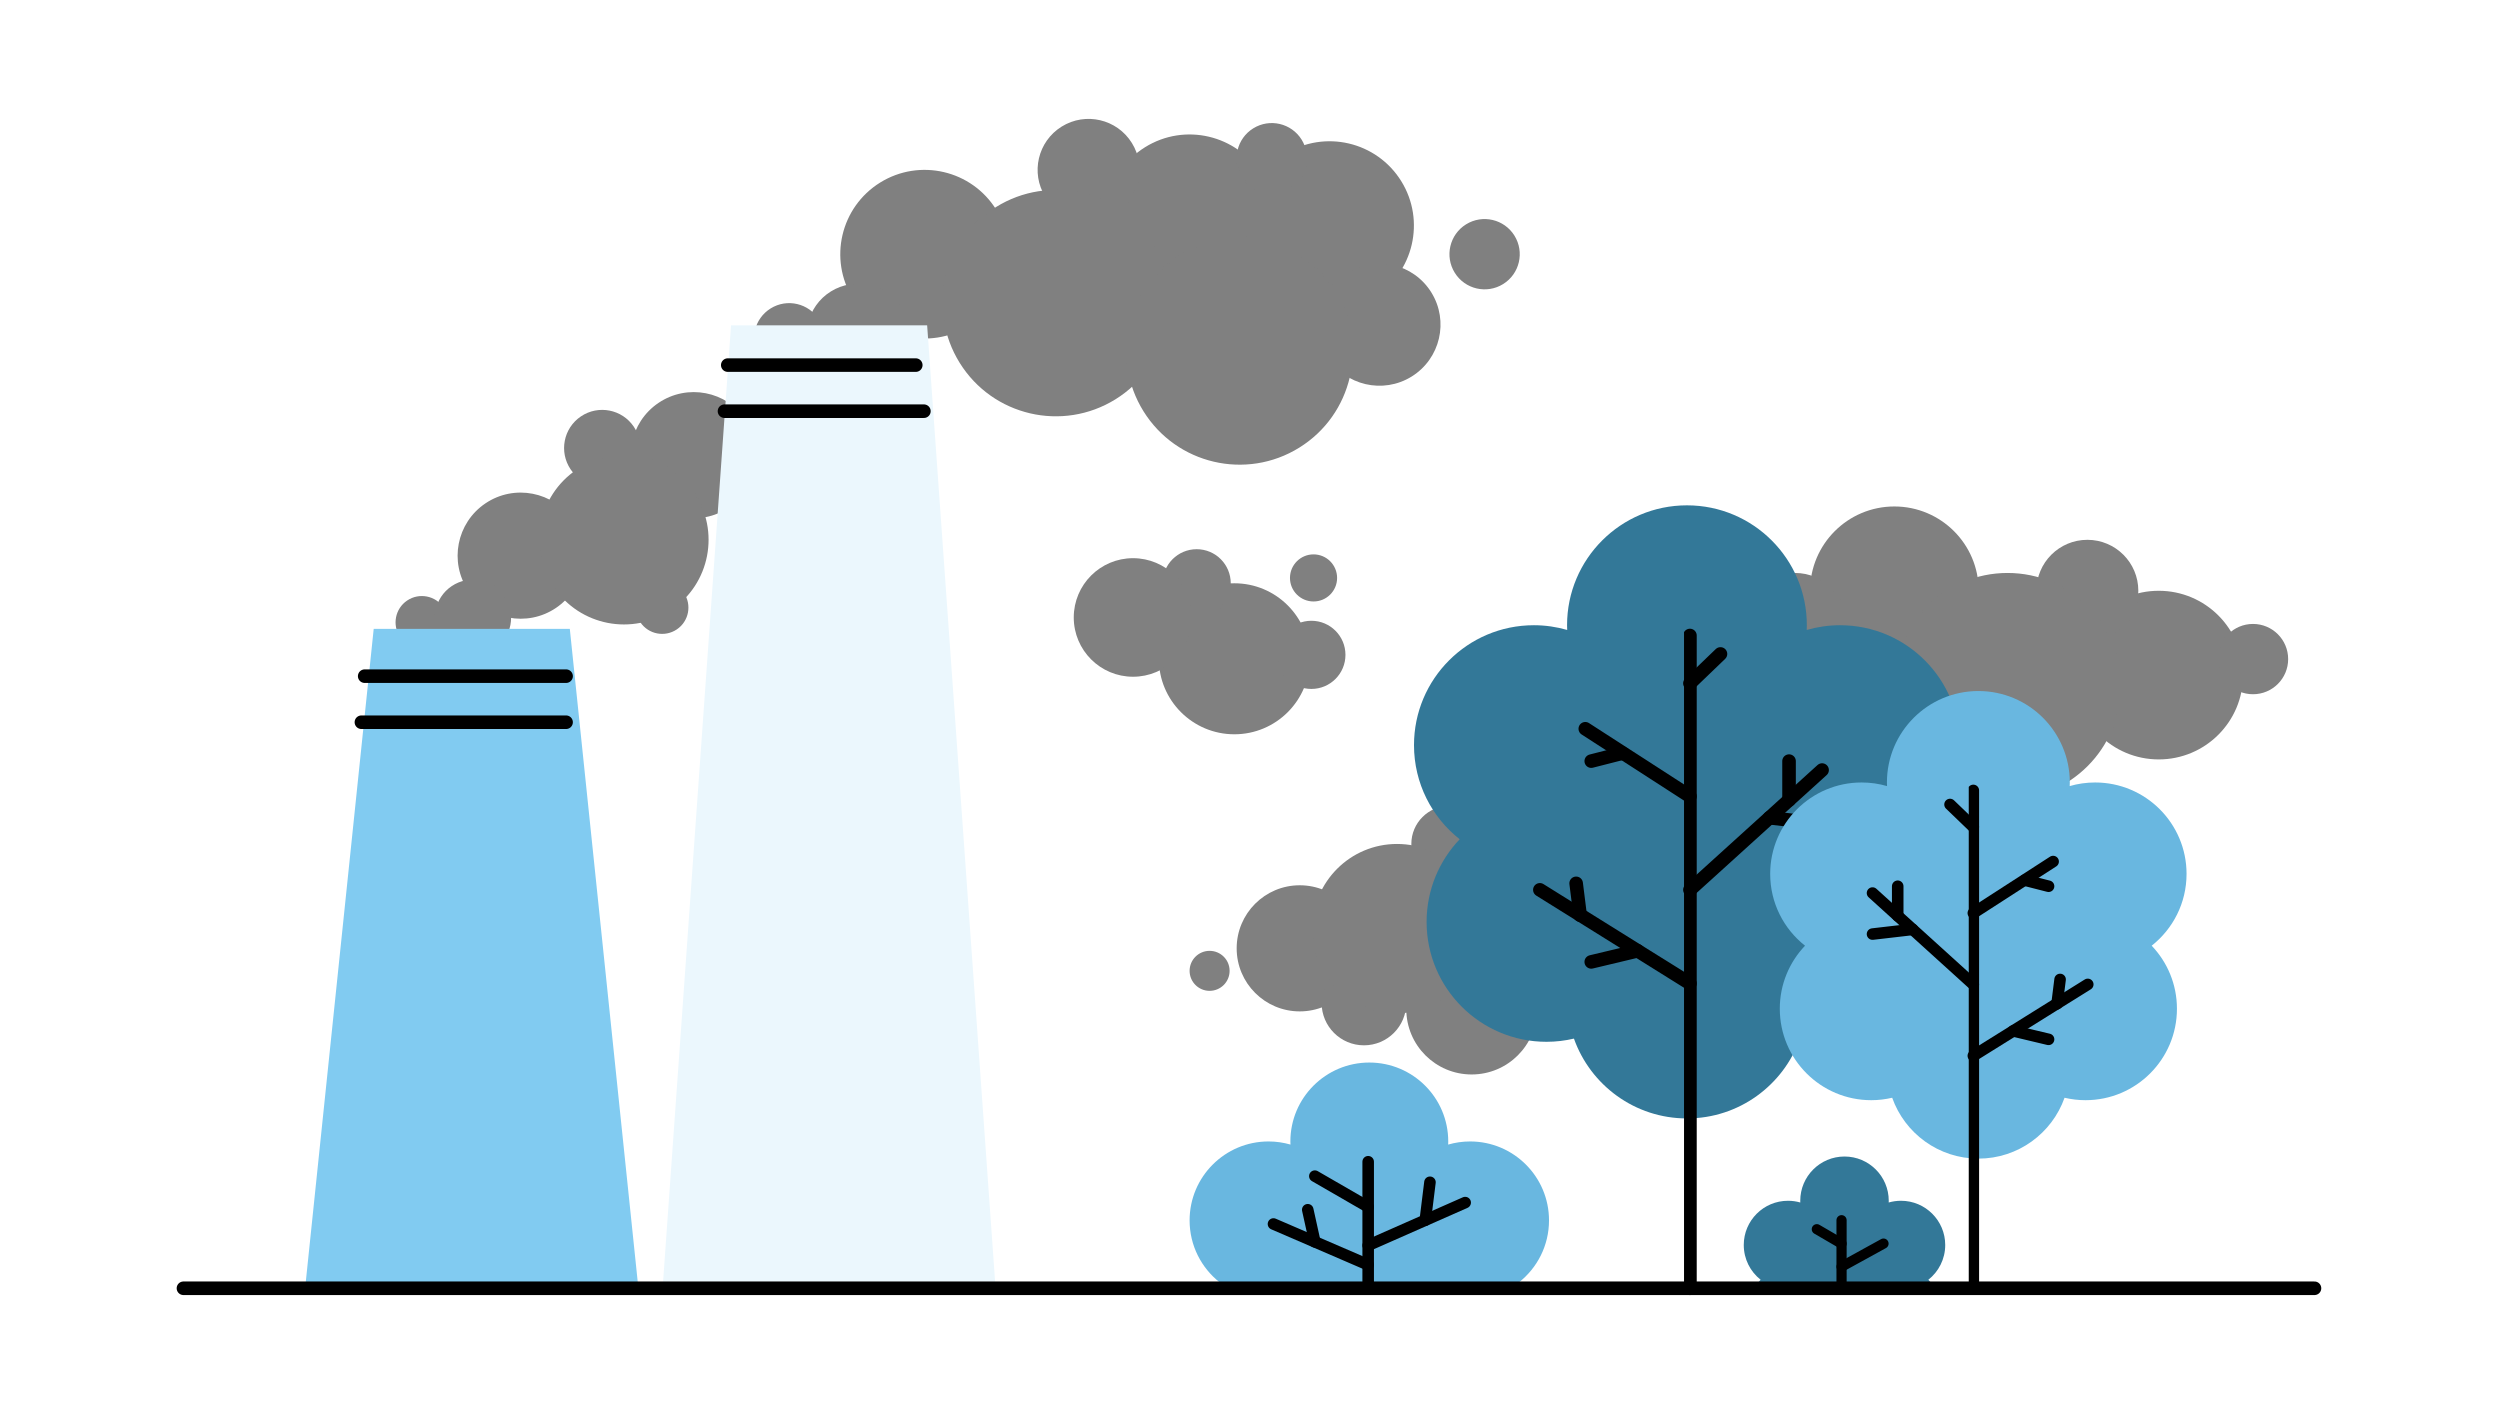 <svg xmlns="http://www.w3.org/2000/svg" xmlns:xlink="http://www.w3.org/1999/xlink" width="1920" zoomAndPan="magnify" viewBox="0 0 1440 810" height="1080" preserveAspectRatio="xMidYMid meet" version="1.0"><defs><clipPath id="a191d06770"><path d="M 970 361 L 979 361 L 979 745.977 L 970 745.977 Z M 970 361 " clip-rule="nonzero"/></clipPath><clipPath id="bf66faa72a"><path d="M 1134 451 L 1141 451 L 1141 745.977 L 1134 745.977 Z M 1134 451 " clip-rule="nonzero"/></clipPath><clipPath id="f71f15e17a"><path d="M 785 665 L 793 665 L 793 745.977 L 785 745.977 Z M 785 665 " clip-rule="nonzero"/></clipPath><clipPath id="286b459430"><path d="M 101.816 737 L 1337.816 737 L 1337.816 745.977 L 101.816 745.977 Z M 101.816 737 " clip-rule="nonzero"/></clipPath></defs><rect x="-144" width="1728" fill="#ffffff" y="-81" height="972" fill-opacity="1"/><rect x="-144" width="1728" fill="#ffffff" y="-81" height="972" fill-opacity="1"/><path fill="#808080" d="M 754.484 379.461 C 754.484 403.477 735.012 422.949 710.996 422.949 C 686.965 422.949 667.496 403.477 667.496 379.461 C 667.496 355.441 686.965 335.969 710.996 335.969 C 735.012 335.969 754.484 355.441 754.484 379.461 " fill-opacity="1" fill-rule="nonzero"/><path fill="#808080" d="M 770.168 332.891 C 770.168 340.379 764.094 346.449 756.598 346.449 C 749.109 346.449 743.027 340.379 743.027 332.891 C 743.027 325.391 749.109 319.32 756.598 319.32 C 764.094 319.32 770.168 325.391 770.168 332.891 " fill-opacity="1" fill-rule="nonzero"/><path fill="#808080" d="M 708.91 335.969 C 708.91 346.809 700.129 355.602 689.289 355.602 C 678.441 355.602 669.656 346.809 669.656 335.969 C 669.656 325.133 678.441 316.34 689.289 316.34 C 700.129 316.34 708.91 325.133 708.91 335.969 " fill-opacity="1" fill-rule="nonzero"/><path fill="#808080" d="M 774.984 377.195 C 774.984 388.043 766.199 396.828 755.352 396.828 C 744.516 396.828 735.719 388.043 735.719 377.195 C 735.719 366.359 744.516 357.566 755.352 357.566 C 766.199 357.566 774.984 366.359 774.984 377.195 " fill-opacity="1" fill-rule="nonzero"/><path fill="#808080" d="M 686.766 355.652 C 686.766 374.516 671.484 389.801 652.629 389.801 C 633.766 389.801 618.48 374.516 618.48 355.652 C 618.48 336.797 633.766 321.512 652.629 321.512 C 671.484 321.512 686.766 336.797 686.766 355.652 " fill-opacity="1" fill-rule="nonzero"/><path fill="#808080" d="M 1292.004 388.863 C 1292.004 415.68 1270.262 437.426 1243.43 437.426 C 1216.609 437.426 1194.867 415.68 1194.867 388.863 C 1194.867 362.031 1216.609 340.289 1243.43 340.289 C 1270.262 340.289 1292.004 362.031 1292.004 388.863 " fill-opacity="1" fill-rule="nonzero"/><path fill="#808080" d="M 1139.723 340.289 C 1139.723 367.117 1117.984 388.863 1091.156 388.863 C 1064.336 388.863 1042.594 367.117 1042.594 340.289 C 1042.594 313.469 1064.336 291.723 1091.156 291.723 C 1117.984 291.723 1139.723 313.469 1139.723 340.289 " fill-opacity="1" fill-rule="nonzero"/><path fill="#808080" d="M 1231.676 340.289 C 1231.676 356.5 1218.535 369.648 1202.324 369.648 C 1186.102 369.648 1172.961 356.5 1172.961 340.289 C 1172.961 324.074 1186.102 310.934 1202.324 310.934 C 1218.535 310.934 1231.676 324.074 1231.676 340.289 " fill-opacity="1" fill-rule="nonzero"/><path fill="#808080" d="M 1317.977 379.641 C 1317.977 390.816 1308.914 399.879 1297.727 399.879 C 1286.551 399.879 1277.488 390.816 1277.488 379.641 C 1277.488 368.453 1286.551 359.391 1297.727 359.391 C 1308.914 359.391 1317.977 368.453 1317.977 379.641 " fill-opacity="1" fill-rule="nonzero"/><path fill="#808080" d="M 1019.59 340.289 C 1019.59 351.473 1010.527 360.535 999.34 360.535 C 988.164 360.535 979.102 351.473 979.102 340.289 C 979.102 329.109 988.164 320.047 999.34 320.047 C 1010.527 320.047 1019.59 329.109 1019.59 340.289 " fill-opacity="1" fill-rule="nonzero"/><path fill="#808080" d="M 1063.32 359.391 C 1063.32 375.602 1050.18 388.742 1033.969 388.742 C 1017.746 388.742 1004.605 375.602 1004.605 359.391 C 1004.605 343.18 1017.746 330.027 1033.969 330.027 C 1050.18 330.027 1063.32 343.18 1063.32 359.391 " fill-opacity="1" fill-rule="nonzero"/><path fill="#808080" d="M 1221.527 395.211 C 1221.527 431.227 1192.344 460.406 1156.34 460.406 C 1120.348 460.406 1091.156 431.227 1091.156 395.211 C 1091.156 359.219 1120.348 330.027 1156.34 330.027 C 1192.344 330.027 1221.527 359.219 1221.527 395.211 " fill-opacity="1" fill-rule="nonzero"/><path fill="#808080" d="M 726.477 100.406 C 740.625 123.195 733.617 153.137 710.836 167.285 C 688.043 181.434 658.102 174.434 643.945 151.641 C 629.797 128.859 636.805 98.91 659.598 84.762 C 682.379 70.613 712.332 77.625 726.477 100.406 " fill-opacity="1" fill-rule="nonzero"/><path fill="#808080" d="M 807.105 104.324 C 821.254 127.105 814.246 157.055 791.453 171.203 C 768.672 185.352 738.723 178.344 724.574 155.559 C 710.426 132.77 717.434 102.828 740.219 88.68 C 763.008 74.531 792.949 81.531 807.105 104.324 " fill-opacity="1" fill-rule="nonzero"/><path fill="#808080" d="M 573.844 120.805 C 587.992 143.586 580.984 173.535 558.203 187.684 C 535.41 201.832 505.469 194.824 491.312 172.039 C 477.164 149.25 484.172 119.309 506.957 105.16 C 529.746 91.012 559.688 98.012 573.844 120.805 " fill-opacity="1" fill-rule="nonzero"/><path fill="#808080" d="M 651.961 82.359 C 660.516 96.137 656.277 114.234 642.508 122.789 C 628.73 131.344 610.637 127.105 602.082 113.328 C 593.527 99.559 597.762 81.453 611.531 72.906 C 625.312 64.352 643.406 68.582 651.961 82.359 " fill-opacity="1" fill-rule="nonzero"/><path fill="#808080" d="M 824.445 168.434 C 834.695 184.934 829.621 206.629 813.109 216.887 C 796.598 227.137 774.902 222.062 764.652 205.551 C 754.406 189.039 759.48 167.344 775.988 157.094 C 792.5 146.848 814.195 151.922 824.445 168.434 " fill-opacity="1" fill-rule="nonzero"/><path fill="#808080" d="M 749.75 80.453 C 755.652 89.957 752.719 102.438 743.227 108.332 C 733.727 114.234 721.242 111.312 715.352 101.812 C 709.449 92.309 712.371 79.828 721.863 73.934 C 731.363 68.031 743.848 70.953 749.75 80.453 " fill-opacity="1" fill-rule="nonzero"/><path fill="#808080" d="M 872.332 135.738 C 878.234 145.242 875.312 157.723 865.812 163.617 C 856.309 169.52 843.836 166.598 837.934 157.094 C 832.031 147.605 834.953 135.121 844.453 129.219 C 853.957 123.328 866.438 126.238 872.332 135.738 " fill-opacity="1" fill-rule="nonzero"/><path fill="#808080" d="M 471.781 184.176 C 477.672 193.668 474.75 206.148 465.25 212.051 C 455.758 217.945 443.277 215.023 437.375 205.531 C 431.48 196.027 434.402 183.547 443.895 177.652 C 453.395 171.75 465.879 174.672 471.781 184.176 " fill-opacity="1" fill-rule="nonzero"/><path fill="#808080" d="M 519.008 177.324 C 527.555 191.105 523.328 209.199 509.547 217.754 C 495.77 226.309 477.672 222.07 469.117 208.301 C 460.562 194.523 464.801 176.426 478.582 167.875 C 492.348 159.32 510.453 163.555 519.008 177.324 " fill-opacity="1" fill-rule="nonzero"/><path fill="#808080" d="M 663.527 140.215 C 682.52 170.805 673.117 210.996 642.531 229.988 C 611.941 248.969 571.762 239.57 552.77 208.98 C 533.773 178.402 543.176 138.211 573.766 119.219 C 604.355 100.227 644.543 109.629 663.527 140.215 " fill-opacity="1" fill-rule="nonzero"/><path fill="#808080" d="M 769.391 168.082 C 788.371 198.66 778.973 238.852 748.383 257.844 C 717.805 276.836 677.613 267.434 658.621 236.848 C 639.629 206.258 649.031 166.07 679.617 147.086 C 710.207 128.094 750.398 137.496 769.391 168.082 " fill-opacity="1" fill-rule="nonzero"/><path fill="#808080" d="M 712.32 546.242 C 712.32 526.18 728.59 509.918 748.652 509.918 C 768.711 509.918 784.973 526.18 784.973 546.242 C 784.973 566.301 768.711 582.562 748.652 582.562 C 728.59 582.562 712.32 566.301 712.32 546.242 " fill-opacity="1" fill-rule="nonzero"/><path fill="#808080" d="M 810.02 581.246 C 810.02 560.449 826.867 543.59 847.664 543.59 C 868.453 543.59 885.312 560.449 885.312 581.246 C 885.312 602.035 868.453 618.895 847.664 618.895 C 826.867 618.895 810.02 602.035 810.02 581.246 " fill-opacity="1" fill-rule="nonzero"/><path fill="#808080" d="M 761.254 577.727 C 761.254 564.266 772.172 553.348 785.641 553.348 C 799.102 553.348 810.02 564.266 810.02 577.727 C 810.02 591.188 799.102 602.105 785.641 602.105 C 772.172 602.105 761.254 591.188 761.254 577.727 " fill-opacity="1" fill-rule="nonzero"/><path fill="#808080" d="M 812.93 486.121 C 812.93 473.996 822.762 464.168 834.883 464.168 C 847.016 464.168 856.84 473.996 856.84 486.121 C 856.84 498.254 847.016 508.086 834.883 508.086 C 822.762 508.086 812.93 498.254 812.93 486.121 " fill-opacity="1" fill-rule="nonzero"/><path fill="#808080" d="M 685.211 559.203 C 685.211 552.84 690.367 547.688 696.727 547.688 C 703.09 547.688 708.254 552.84 708.254 559.203 C 708.254 565.562 703.09 570.727 696.727 570.727 C 690.367 570.727 685.211 565.562 685.211 559.203 " fill-opacity="1" fill-rule="nonzero"/><path fill="#808080" d="M 902.512 582.562 C 902.512 574.207 909.289 567.426 917.656 567.426 C 926.02 567.426 932.801 574.207 932.801 582.562 C 932.801 590.926 926.02 597.707 917.656 597.707 C 909.289 597.707 902.512 590.926 902.512 582.562 " fill-opacity="1" fill-rule="nonzero"/><path fill="#808080" d="M 869.809 568.285 C 869.809 556.16 879.641 546.332 891.762 546.332 C 903.887 546.332 913.719 556.16 913.719 568.285 C 913.719 580.41 903.887 590.238 891.762 590.238 C 879.641 590.238 869.809 580.41 869.809 568.285 " fill-opacity="1" fill-rule="nonzero"/><path fill="#808080" d="M 755.93 534.875 C 755.93 507.957 777.766 486.121 804.684 486.121 C 831.613 486.121 853.438 507.957 853.438 534.875 C 853.438 561.805 831.613 583.629 804.684 583.629 C 777.766 583.629 755.93 561.805 755.93 534.875 " fill-opacity="1" fill-rule="nonzero"/><path fill="#808080" d="M 429.738 241.863 C 440.953 258.492 436.566 281.066 419.938 292.289 C 403.305 303.508 380.734 299.121 369.516 282.492 C 358.289 265.859 362.676 243.277 379.309 232.062 C 395.938 220.844 418.52 225.23 429.738 241.863 " fill-opacity="1" fill-rule="nonzero"/><path fill="#808080" d="M 330.023 299.75 C 341.242 316.379 336.855 338.953 320.223 350.176 C 303.594 361.395 281.012 357.008 269.797 340.379 C 258.578 323.746 262.965 301.164 279.598 289.949 C 296.227 278.73 318.797 283.117 330.023 299.75 " fill-opacity="1" fill-rule="nonzero"/><path fill="#808080" d="M 365.07 245.781 C 371.859 255.828 369.207 269.48 359.148 276.258 C 349.098 283.039 335.449 280.387 328.668 270.336 C 321.891 260.285 324.543 246.637 334.59 239.859 C 344.641 233.066 358.289 235.719 365.07 245.781 " fill-opacity="1" fill-rule="nonzero"/><path fill="#808080" d="M 393.945 341.512 C 398.621 348.441 396.785 357.855 389.855 362.531 C 382.926 367.207 373.516 365.383 368.84 358.441 C 364.164 351.512 365.988 342.102 372.918 337.426 C 379.855 332.75 389.266 334.574 393.945 341.512 " fill-opacity="1" fill-rule="nonzero"/><path fill="#808080" d="M 255.539 349.988 C 260.215 356.926 258.391 366.34 251.449 371.016 C 244.52 375.691 235.109 373.867 230.434 366.926 C 225.758 360 227.582 350.586 234.512 345.91 C 241.449 341.234 250.863 343.059 255.539 349.988 " fill-opacity="1" fill-rule="nonzero"/><path fill="#808080" d="M 290.645 343.547 C 297.422 353.598 294.77 367.246 284.711 374.027 C 274.66 380.805 261.012 378.152 254.23 368.105 C 247.453 358.055 250.105 344.406 260.152 337.625 C 270.215 330.836 283.852 333.488 290.645 343.547 " fill-opacity="1" fill-rule="nonzero"/><path fill="#808080" d="M 399.797 283.668 C 414.859 305.988 408.969 336.289 386.645 351.344 C 364.32 366.41 334.023 360.516 318.969 338.195 C 303.914 315.871 309.797 285.57 332.117 270.516 C 354.441 255.461 384.742 261.344 399.797 283.668 " fill-opacity="1" fill-rule="nonzero"/><path fill="#337898" d="M 1110.738 737.129 C 1116.648 732.473 1120.449 725.246 1120.449 717.121 C 1120.449 703.051 1109.043 691.645 1094.965 691.645 C 1092.512 691.645 1090.141 691.996 1087.887 692.641 C 1087.906 692.312 1087.918 691.973 1087.918 691.645 C 1087.918 677.566 1076.5 666.152 1062.434 666.152 C 1048.355 666.152 1036.949 677.566 1036.949 691.645 C 1036.949 691.973 1036.957 692.312 1036.969 692.641 C 1034.727 691.996 1032.352 691.645 1029.891 691.645 C 1015.812 691.645 1004.406 703.051 1004.406 717.121 C 1004.406 725.246 1008.203 732.473 1014.117 737.129 C 1013.59 737.699 1013.082 738.277 1012.602 738.883 L 1112.254 738.883 C 1111.773 738.277 1111.277 737.699 1110.738 737.129 " fill-opacity="1" fill-rule="nonzero"/><path stroke-linecap="round" transform="matrix(0.255, 0, 0, -0.255, 81.907, 1043.213)" fill="none" stroke-linejoin="round" d="M 3838.523 1192.349 L 3838.523 1334.803 " stroke="#000000" stroke-width="23.008" stroke-opacity="1" stroke-miterlimit="10"/><path stroke-linecap="round" transform="matrix(0.255, 0, 0, -0.255, 81.907, 1043.213)" fill="none" stroke-linejoin="round" d="M 3933.318 1281.956 L 3838.523 1229.799 " stroke="#000000" stroke-width="23.008" stroke-opacity="1" stroke-miterlimit="10"/><path stroke-linecap="round" transform="matrix(0.255, 0, 0, -0.255, 81.907, 1043.213)" fill="none" stroke-linejoin="round" d="M 3782.692 1314.448 L 3838.523 1281.956 " stroke="#000000" stroke-width="23.008" stroke-opacity="1" stroke-miterlimit="10"/><path fill="#337898" d="M 1128.914 429.191 C 1128.914 391.047 1097.996 360.129 1059.859 360.129 C 1053.199 360.129 1046.77 361.094 1040.676 362.852 C 1040.707 361.953 1040.738 361.047 1040.738 360.129 C 1040.738 321.992 1009.828 291.074 971.684 291.074 C 933.547 291.074 902.629 321.992 902.629 360.129 C 902.629 361.047 902.66 361.953 902.699 362.852 C 896.609 361.094 890.18 360.129 883.52 360.129 C 845.371 360.129 814.465 391.047 814.465 429.191 C 814.465 451.184 824.754 470.766 840.777 483.41 C 828.98 495.801 821.723 512.562 821.723 531.016 C 821.723 569.164 852.641 600.078 890.777 600.078 C 896.219 600.078 901.516 599.43 906.59 598.234 C 916.09 625.023 941.645 644.219 971.684 644.219 C 1001.734 644.219 1027.289 625.023 1036.781 598.234 C 1041.863 599.43 1047.16 600.078 1052.602 600.078 C 1090.738 600.078 1121.656 569.164 1121.656 531.016 C 1121.656 512.562 1114.398 495.801 1102.594 483.41 C 1118.625 470.766 1128.914 451.184 1128.914 429.191 " fill-opacity="1" fill-rule="nonzero"/><g clip-path="url(#a191d06770)"><path stroke-linecap="round" transform="matrix(0.255, 0, 0, -0.255, 81.907, 1043.213)" fill="none" stroke-linejoin="round" d="M 3496.055 2655.547 L 3496.055 1181.054 " stroke="#000000" stroke-width="30.677" stroke-opacity="1" stroke-miterlimit="10"/></g><path stroke-linecap="round" transform="matrix(0.255, 0, 0, -0.255, 81.907, 1043.213)" fill="none" stroke-linejoin="round" d="M 3259.693 2444.881 L 3496.055 2292.265 " stroke="#000000" stroke-width="30.677" stroke-opacity="1" stroke-miterlimit="10"/><path stroke-linecap="round" transform="matrix(0.255, 0, 0, -0.255, 81.907, 1043.213)" fill="none" stroke-linejoin="round" d="M 3496.055 2081.048 L 3794.568 2351.601 " stroke="#000000" stroke-width="30.677" stroke-opacity="1" stroke-miterlimit="10"/><path stroke-linecap="round" transform="matrix(0.255, 0, 0, -0.255, 81.907, 1043.213)" fill="none" stroke-linejoin="round" d="M 3496.055 1869.571 L 3286.598 2000.241 L 3157.076 2081.048 " stroke="#000000" stroke-width="30.677" stroke-opacity="1" stroke-miterlimit="10"/><path stroke-linecap="round" transform="matrix(0.255, 0, 0, -0.255, 81.907, 1043.213)" fill="none" stroke-linejoin="round" d="M 3239.016 2095.71 L 3248.046 2023.748 " stroke="#000000" stroke-width="30.677" stroke-opacity="1" stroke-miterlimit="10"/><path stroke-linecap="round" transform="matrix(0.255, 0, 0, -0.255, 81.907, 1043.213)" fill="none" stroke-linejoin="round" d="M 3794.568 2230.114 L 3675.698 2243.872 " stroke="#000000" stroke-width="30.677" stroke-opacity="1" stroke-miterlimit="10"/><path stroke-linecap="round" transform="matrix(0.255, 0, 0, -0.255, 81.907, 1043.213)" fill="none" stroke-linejoin="round" d="M 3565.032 2613.873 L 3496.055 2547.544 " stroke="#000000" stroke-width="30.677" stroke-opacity="1" stroke-miterlimit="10"/><path stroke-linecap="round" transform="matrix(0.255, 0, 0, -0.255, 81.907, 1043.213)" fill="none" stroke-linejoin="round" d="M 3719.928 2371.802 L 3719.928 2283.94 " stroke="#000000" stroke-width="30.677" stroke-opacity="1" stroke-miterlimit="10"/><path stroke-linecap="round" transform="matrix(0.255, 0, 0, -0.255, 81.907, 1043.213)" fill="none" stroke-linejoin="round" d="M 3273.16 2371.802 L 3343.561 2389.77 " stroke="#000000" stroke-width="30.677" stroke-opacity="1" stroke-miterlimit="10"/><path stroke-linecap="round" transform="matrix(0.255, 0, 0, -0.255, 81.907, 1043.213)" fill="none" stroke-linejoin="round" d="M 3273.16 1918.285 L 3377.858 1943.278 " stroke="#000000" stroke-width="30.677" stroke-opacity="1" stroke-miterlimit="10"/><path fill="#69b7e0" d="M 1019.629 503.367 C 1019.629 474.285 1043.211 450.707 1072.293 450.707 C 1077.379 450.707 1082.273 451.434 1086.93 452.781 C 1086.898 452.094 1086.871 451.406 1086.871 450.707 C 1086.871 421.613 1110.457 398.035 1139.543 398.035 C 1168.625 398.035 1192.203 421.613 1192.203 450.707 C 1192.203 451.406 1192.176 452.094 1192.152 452.781 C 1196.801 451.434 1201.707 450.707 1206.789 450.707 C 1235.875 450.707 1259.453 474.285 1259.453 503.367 C 1259.453 520.148 1251.598 535.074 1239.371 544.727 C 1248.387 554.176 1253.918 566.949 1253.918 581.035 C 1253.918 610.121 1230.34 633.707 1201.246 633.707 C 1197.098 633.707 1193.062 633.211 1189.184 632.305 C 1181.945 652.73 1162.453 667.367 1139.543 667.367 C 1116.621 667.367 1097.137 652.73 1089.898 632.305 C 1086.023 633.211 1081.984 633.707 1077.828 633.707 C 1048.742 633.707 1025.164 610.121 1025.164 581.035 C 1025.164 566.949 1030.699 554.176 1039.699 544.727 C 1027.477 535.074 1019.629 520.148 1019.629 503.367 " fill-opacity="1" fill-rule="nonzero"/><g clip-path="url(#bf66faa72a)"><path stroke-linecap="round" transform="matrix(0.255, 0, 0, -0.255, 81.907, 1043.213)" fill="none" stroke-linejoin="round" d="M 4136.179 2305.626 L 4136.179 1181.054 " stroke="#000000" stroke-width="26.075" stroke-opacity="1" stroke-miterlimit="10"/></g><path stroke-linecap="round" transform="matrix(0.255, 0, 0, -0.255, 81.907, 1043.213)" fill="none" stroke-linejoin="round" d="M 4316.45 2144.96 L 4136.179 2028.554 " stroke="#000000" stroke-width="26.075" stroke-opacity="1" stroke-miterlimit="10"/><path stroke-linecap="round" transform="matrix(0.255, 0, 0, -0.255, 81.907, 1043.213)" fill="none" stroke-linejoin="round" d="M 4136.179 1867.459 L 3908.479 2073.794 " stroke="#000000" stroke-width="26.075" stroke-opacity="1" stroke-miterlimit="10"/><path stroke-linecap="round" transform="matrix(0.255, 0, 0, -0.255, 81.907, 1043.213)" fill="none" stroke-linejoin="round" d="M 4136.179 1706.165 L 4295.896 1805.813 L 4394.687 1867.459 " stroke="#000000" stroke-width="26.075" stroke-opacity="1" stroke-miterlimit="10"/><path stroke-linecap="round" transform="matrix(0.255, 0, 0, -0.255, 81.907, 1043.213)" fill="none" stroke-linejoin="round" d="M 4332.183 1878.631 L 4325.312 1823.75 " stroke="#000000" stroke-width="26.075" stroke-opacity="1" stroke-miterlimit="10"/><path stroke-linecap="round" transform="matrix(0.255, 0, 0, -0.255, 81.907, 1043.213)" fill="none" stroke-linejoin="round" d="M 3908.479 1981.125 L 3999.143 1991.64 " stroke="#000000" stroke-width="26.075" stroke-opacity="1" stroke-miterlimit="10"/><path stroke-linecap="round" transform="matrix(0.255, 0, 0, -0.255, 81.907, 1043.213)" fill="none" stroke-linejoin="round" d="M 4083.562 2273.823 L 4136.179 2223.196 " stroke="#000000" stroke-width="26.075" stroke-opacity="1" stroke-miterlimit="10"/><path stroke-linecap="round" transform="matrix(0.255, 0, 0, -0.255, 81.907, 1043.213)" fill="none" stroke-linejoin="round" d="M 3965.397 2089.175 L 3965.397 2022.233 " stroke="#000000" stroke-width="26.075" stroke-opacity="1" stroke-miterlimit="10"/><path stroke-linecap="round" transform="matrix(0.255, 0, 0, -0.255, 81.907, 1043.213)" fill="none" stroke-linejoin="round" d="M 4306.135 2089.175 L 4252.462 2102.888 " stroke="#000000" stroke-width="26.075" stroke-opacity="1" stroke-miterlimit="10"/><path stroke-linecap="round" transform="matrix(0.255, 0, 0, -0.255, 81.907, 1043.213)" fill="none" stroke-linejoin="round" d="M 4306.135 1743.325 L 4226.292 1762.379 " stroke="#000000" stroke-width="26.075" stroke-opacity="1" stroke-miterlimit="10"/><path fill="#69b7e0" d="M 874.902 738.645 C 885.453 730.32 892.23 717.43 892.23 702.953 C 892.23 677.836 871.883 657.477 846.777 657.477 C 842.391 657.477 838.152 658.117 834.145 659.273 C 834.164 658.684 834.188 658.086 834.188 657.477 C 834.188 632.371 813.836 612.023 788.723 612.023 C 763.617 612.023 743.258 632.371 743.258 657.477 C 743.258 658.086 743.277 658.684 743.309 659.273 C 739.301 658.117 735.062 657.477 730.676 657.477 C 705.57 657.477 685.211 677.836 685.211 702.953 C 685.211 717.43 691.992 730.32 702.539 738.645 C 701.594 739.641 700.695 740.688 699.836 741.766 L 877.617 741.766 C 876.758 740.688 875.852 739.641 874.902 738.645 " fill-opacity="1" fill-rule="nonzero"/><g clip-path="url(#f71f15e17a)"><path stroke-linecap="round" transform="matrix(0.255, 0, 0, -0.255, 81.907, 1043.213)" fill="none" stroke-linejoin="round" d="M 2769.261 1466.88 L 2769.261 1181.054 " stroke="#000000" stroke-width="26.075" stroke-opacity="1" stroke-miterlimit="10"/></g><path stroke-linecap="round" transform="matrix(0.255, 0, 0, -0.255, 81.907, 1043.213)" fill="none" stroke-linejoin="round" d="M 2769.261 1364.769 L 2648.784 1434.343 " stroke="#000000" stroke-width="26.075" stroke-opacity="1" stroke-miterlimit="10"/><path stroke-linecap="round" transform="matrix(0.255, 0, 0, -0.255, 81.907, 1043.213)" fill="none" stroke-linejoin="round" d="M 2769.261 1277.885 L 2988.36 1374.61 " stroke="#000000" stroke-width="26.075" stroke-opacity="1" stroke-miterlimit="10"/><path stroke-linecap="round" transform="matrix(0.255, 0, 0, -0.255, 81.907, 1043.213)" fill="none" stroke-linejoin="round" d="M 2908.822 1420.508 L 2898.201 1334.803 " stroke="#000000" stroke-width="26.075" stroke-opacity="1" stroke-miterlimit="10"/><path stroke-linecap="round" transform="matrix(0.255, 0, 0, -0.255, 81.907, 1043.213)" fill="none" stroke-linejoin="round" d="M 2769.261 1233.946 L 2555.351 1326.248 " stroke="#000000" stroke-width="26.075" stroke-opacity="1" stroke-miterlimit="10"/><path stroke-linecap="round" transform="matrix(0.255, 0, 0, -0.255, 81.907, 1043.213)" fill="none" stroke-linejoin="round" d="M 2632.776 1358.433 L 2648.784 1285.936 " stroke="#000000" stroke-width="26.075" stroke-opacity="1" stroke-miterlimit="10"/><path fill="#ebf7fd" d="M 573.188 738.324 L 381.93 738.324 L 421.082 187.387 L 534.035 187.387 L 573.188 738.324 " fill-opacity="1" fill-rule="nonzero"/><path fill="#81cbf1" d="M 367.352 738.574 L 176.105 738.574 L 215.25 362.23 L 328.211 362.23 L 367.352 738.574 " fill-opacity="1" fill-rule="nonzero"/><path stroke-linecap="round" transform="matrix(0.255, 0, 0, -0.255, 81.907, 1043.213)" fill="none" stroke-linejoin="round" d="M 1322.699 3266.333 L 1747.336 3266.333 " stroke="#000000" stroke-width="30.677" stroke-opacity="1" stroke-miterlimit="10"/><path stroke-linecap="round" transform="matrix(0.255, 0, 0, -0.255, 81.907, 1043.213)" fill="none" stroke-linejoin="round" d="M 1315.307 3162.232 L 1765.702 3162.232 " stroke="#000000" stroke-width="30.677" stroke-opacity="1" stroke-miterlimit="10"/><path stroke-linecap="round" transform="matrix(0.255, 0, 0, -0.255, 81.907, 1043.213)" fill="none" stroke-linejoin="round" d="M 502.578 2563.705 L 957.458 2563.705 " stroke="#000000" stroke-width="30.677" stroke-opacity="1" stroke-miterlimit="10"/><path stroke-linecap="round" transform="matrix(0.255, 0, 0, -0.255, 81.907, 1043.213)" fill="none" stroke-linejoin="round" d="M 495.156 2459.65 L 957.458 2459.65 " stroke="#000000" stroke-width="30.677" stroke-opacity="1" stroke-miterlimit="10"/><g clip-path="url(#286b459430)"><path stroke-linecap="round" transform="matrix(0.255, 0, 0, -0.255, 81.907, 1043.213)" fill="none" stroke-linejoin="round" d="M 93.199 1181.054 L 4906.789 1181.054 " stroke="#000000" stroke-width="30.677" stroke-opacity="1" stroke-miterlimit="10"/></g></svg>